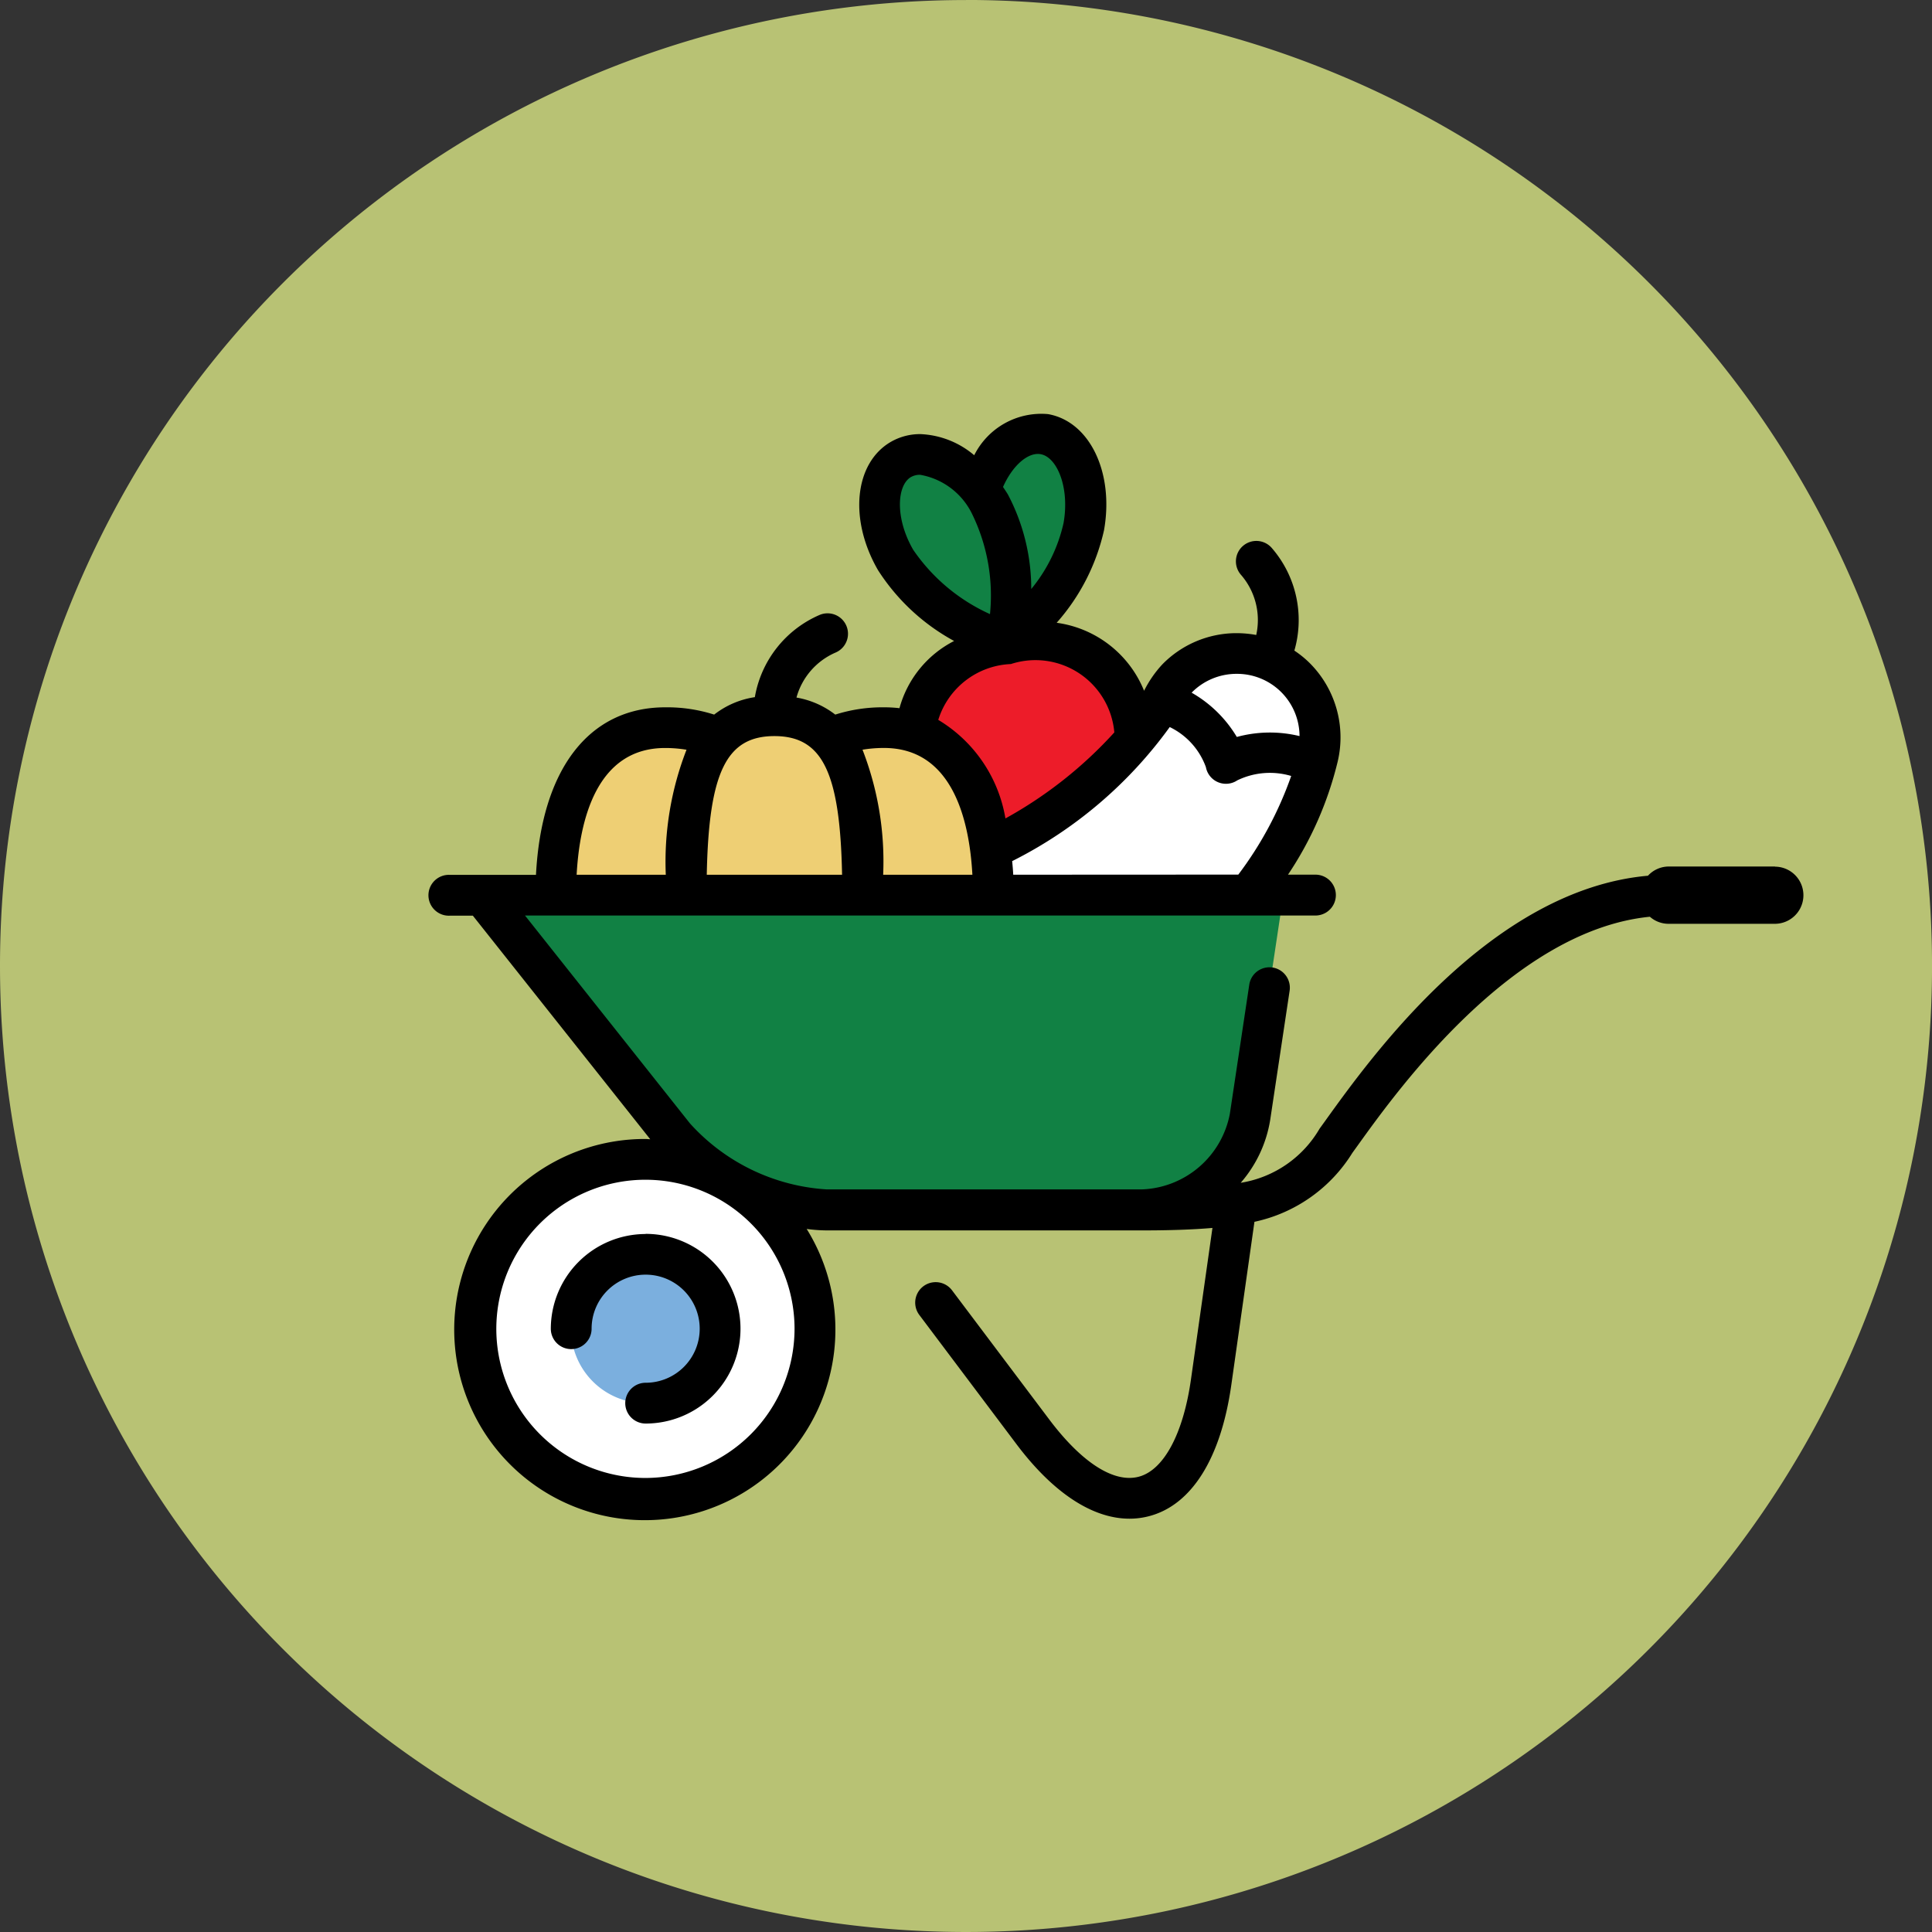 <svg xmlns="http://www.w3.org/2000/svg" width="53.045" height="53.045" viewBox="0 0 53.045 53.045">
  <rect x="0" y="0" width="53.045" height="53.045" fill="#333333" stroke="none"/>
  <g id="Group_1373" data-name="Group 1373" transform="translate(-478.772 -1707.31)">
    <path id="Path_11510" data-name="Path 11510" d="M77.547,600.075A26.523,26.523,0,1,1,51.024,626.6a26.522,26.522,0,0,1,26.523-26.523" transform="translate(427.748 1107.234)" fill="#b8c274"/>
    <path id="Path_11511" data-name="Path 11511" d="M69.411,626.843a4.655,4.655,0,1,0-4.654,4.654,4.653,4.653,0,0,0,4.654-4.654" transform="translate(431.738 1116.953)" fill="#fff"/>
    <path id="Path_11512" data-name="Path 11512" d="M66,626.045a2.043,2.043,0,1,0-2.046,2.043A2.045,2.045,0,0,0,66,626.045" transform="translate(432.536 1117.75)" fill="#7bafde"/>
    <path id="Path_11513" data-name="Path 11513" d="M72.324,608.361c-.708-.125-1.435.537-1.761,1.531-.648-.823-1.555-1.2-2.179-.838-.72.416-.786,1.651-.147,2.757a6.494,6.494,0,0,0,3.072,2.309,6.487,6.487,0,0,0,2.1-3.222c.222-1.257-.262-2.394-1.081-2.538" transform="translate(435.12 1110.869)" fill="#118144"/>
    <path id="Path_11514" data-name="Path 11514" d="M82.212,617.15l-.914,6.086a3.1,3.1,0,0,1-2.967,2.555H69.674a6.076,6.076,0,0,1-4.192-2.023l-5.251-6.619Z" transform="translate(431.795 1114.739)" fill="#118144"/>
    <path id="Path_11515" data-name="Path 11515" d="M73.64,618.655v0c0-2.539-.854-4.6-3-4.6a3.315,3.315,0,0,0-1.458.292,2.242,2.242,0,0,0-3.093,0,3.315,3.315,0,0,0-1.458-.292c-2.149,0-3,2.061-3,4.6v0Z" transform="translate(432.406 1113.234)" fill="#eecf74"/>
    <path id="Path_11516" data-name="Path 11516" d="M78.286,613.2a2.3,2.3,0,0,0-3.253.033,2.579,2.579,0,0,0-.415.6,10.872,10.872,0,0,1-4.7,4.077,9.634,9.634,0,0,1,.081,1.264v0h7a9.97,9.97,0,0,0,1.9-3.793,2.333,2.333,0,0,0-.616-2.185" transform="translate(436.05 1112.713)" fill="#fff"/>
    <path id="Path_11517" data-name="Path 11517" d="M74.529,614.843a2.747,2.747,0,0,0-3.524-2.466,2.663,2.663,0,0,0-2.521,2.436c1.208.389,1.848,1.618,2.057,3.2a12.124,12.124,0,0,0,4-3.036c-.006-.045-.006-.089-.012-.132" transform="translate(435.422 1112.609)" fill="#ed1c29"/>
    <path id="Path_11518" data-name="Path 11518" d="M64.131,623.612a2.607,2.607,0,0,0-2.6,2.6.56.56,0,1,0,1.12,0,1.484,1.484,0,1,1,1.484,1.484.56.56,0,1,0,0,1.12,2.6,2.6,0,1,0,0-5.208" transform="translate(432.364 1117.579)"/>
    <path id="Path_11519" data-name="Path 11519" d="M65.148,637.191a4.094,4.094,0,1,1,4.092-4.094,4.1,4.1,0,0,1-4.092,4.094m.537-20.042a3.568,3.568,0,0,1,.589.048,8.485,8.485,0,0,0-.569,3.433H63.257c.082-1.5.547-3.481,2.428-3.481m3-.327c1.311,0,1.805.976,1.86,3.807H66.83c.055-2.832.548-3.807,1.86-3.807m5.433,3.807h-2.45a8.459,8.459,0,0,0-.567-3.433,3.573,3.573,0,0,1,.59-.048c1.88,0,2.345,1.979,2.427,3.481m1.057-5.785a2.174,2.174,0,0,1,2.84,1.877,11.6,11.6,0,0,1-2.99,2.362,3.909,3.909,0,0,0-1.844-2.706,2.182,2.182,0,0,1,1.994-1.533M72.494,611.7c-.5-.868-.443-1.766-.058-1.99a.5.5,0,0,1,.252-.062,1.961,1.961,0,0,1,1.442,1.107,5.1,5.1,0,0,1,.476,2.718,5.091,5.091,0,0,1-2.113-1.773M76,609.083c.439.078.8.9.626,1.889a4.338,4.338,0,0,1-.887,1.812,5.56,5.56,0,0,0-.638-2.59c-.043-.073-.091-.141-.137-.212.256-.579.681-.962,1.035-.9m5.364,6.031h.017a1.715,1.715,0,0,1,1.725,1.709,3.454,3.454,0,0,0-1.722.024,3.408,3.408,0,0,0-1.241-1.216,1.727,1.727,0,0,1,1.221-.517m-6.119,5.515c-.006-.128-.017-.25-.029-.373a11.94,11.94,0,0,0,4.326-3.681,1.962,1.962,0,0,1,.993,1.1.56.56,0,0,0,.861.364,2.053,2.053,0,0,1,1.481-.121,9.933,9.933,0,0,1-1.452,2.708Zm20.92-.225H93.245a.779.779,0,0,0-.574.253c-4.3.383-7.582,4.95-8.851,6.717l-.166.23a3.063,3.063,0,0,1-2.164,1.484,3.466,3.466,0,0,0,.81-1.73l.533-3.544a.56.56,0,1,0-1.108-.166l-.533,3.544a2.553,2.553,0,0,1-2.413,2.077H70.122a5.514,5.514,0,0,1-3.753-1.811l-4.53-5.709H83.565a.561.561,0,0,0,0-1.121h-.777a9.623,9.623,0,0,0,1.366-3.112,2.884,2.884,0,0,0-.772-2.7,2.768,2.768,0,0,0-.419-.34,3.019,3.019,0,0,0-.61-2.806.561.561,0,1,0-.849.733,1.894,1.894,0,0,1,.412,1.644,2.993,2.993,0,0,0-.535-.05h-.029a2.849,2.849,0,0,0-2.015.858,3.093,3.093,0,0,0-.5.724,3.03,3.03,0,0,0-2.4-1.867,5.712,5.712,0,0,0,1.3-2.541c.281-1.586-.394-2.987-1.536-3.188a2.059,2.059,0,0,0-2.028,1.129,2.436,2.436,0,0,0-1.477-.58,1.6,1.6,0,0,0-.812.213c-1,.58-1.159,2.126-.353,3.521a5.734,5.734,0,0,0,2.09,1.946,2.94,2.94,0,0,0-1.5,1.845,3.664,3.664,0,0,0-.42-.024,4.292,4.292,0,0,0-1.343.2,2.407,2.407,0,0,0-1.065-.468,1.891,1.891,0,0,1,1.075-1.236.561.561,0,0,0-.443-1.031,3.016,3.016,0,0,0-1.775,2.256,2.391,2.391,0,0,0-1.117.479,4.25,4.25,0,0,0-1.342-.2c-2.1,0-3.4,1.707-3.55,4.6H59.773a.561.561,0,1,0,0,1.121h.635l4.87,6.138c-.043,0-.086-.007-.13-.007a5.233,5.233,0,1,0,4.425,2.47,4.254,4.254,0,0,0,.548.04h8.657c.75,0,1.383-.02,1.936-.068l-.59,4.16c-.213,1.5-.751,2.495-1.438,2.672s-1.569-.4-2.449-1.568l-2.672-3.55a.56.56,0,0,0-.9.674l2.67,3.551c1.006,1.337,2.087,2.044,3.1,2.044a2.109,2.109,0,0,0,.527-.066c1.175-.3,1.981-1.581,2.269-3.6l.636-4.485a4.19,4.19,0,0,0,2.689-1.893l.168-.233c1.068-1.486,4.226-5.875,8-6.25a.776.776,0,0,0,.512.194h2.919a.784.784,0,1,0,0-1.569" transform="translate(431.347 1110.698)"/>
  </g>
</svg>
